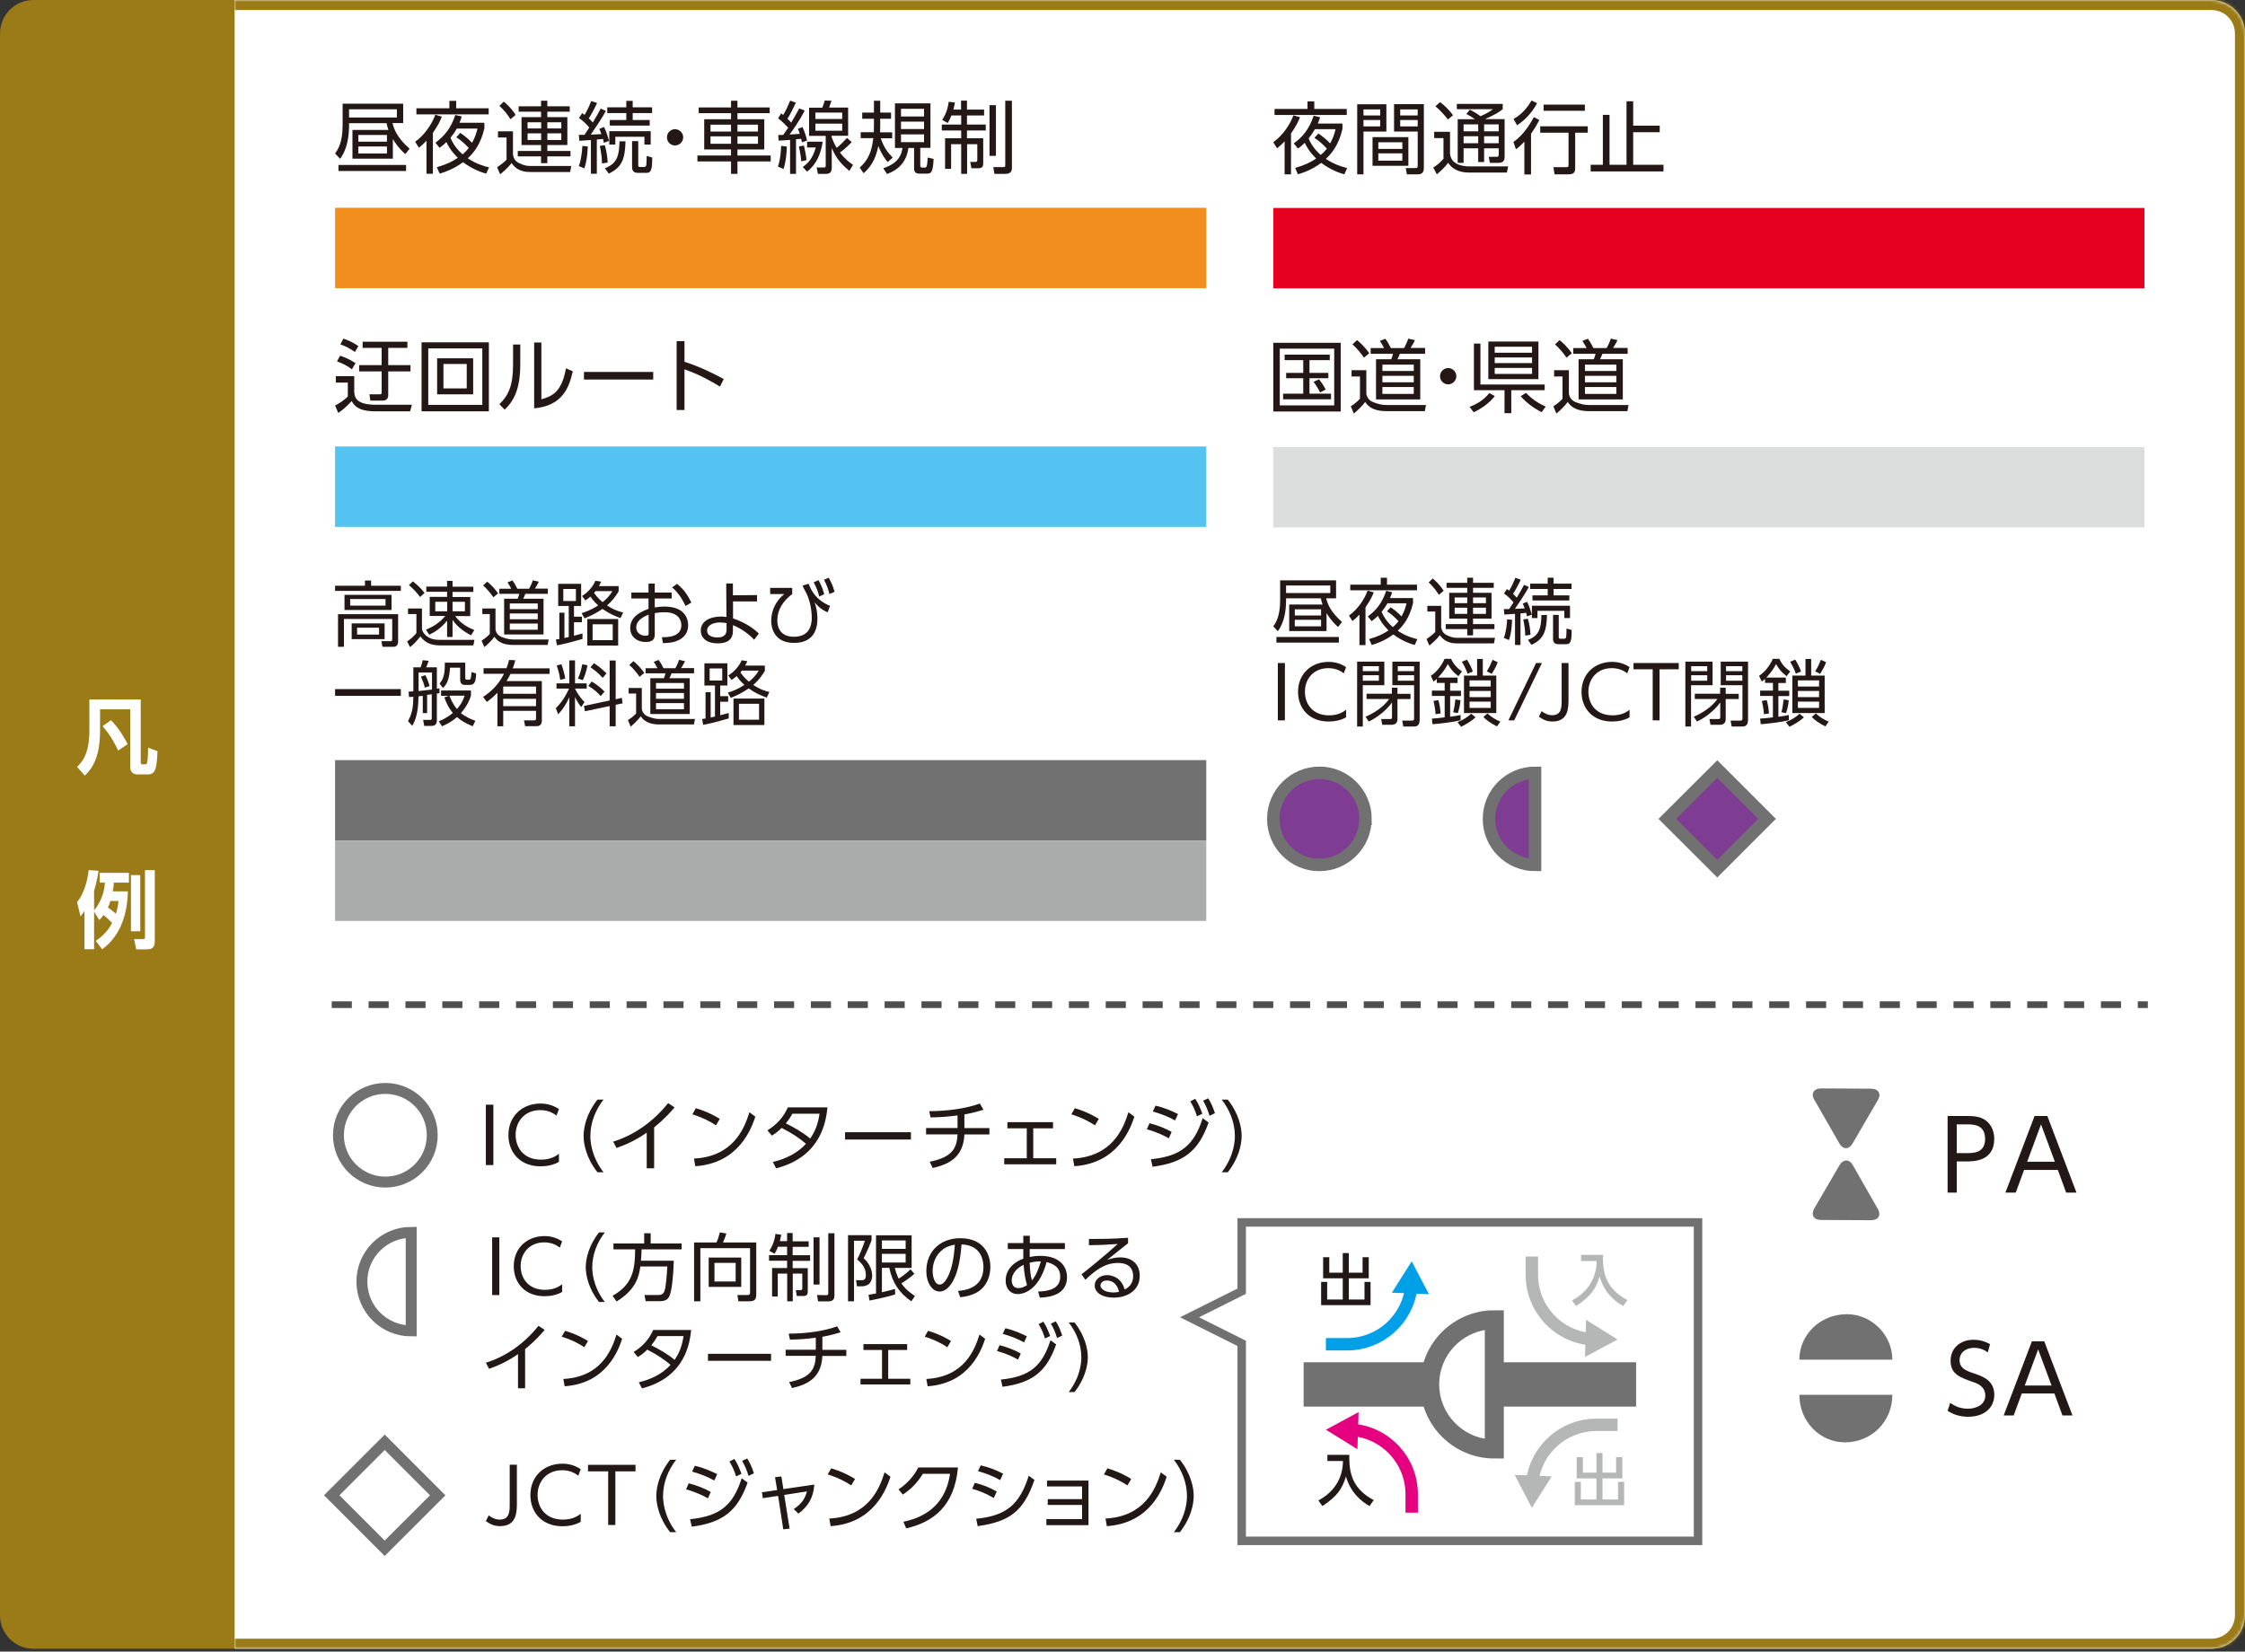 <svg width="670" height="493" viewBox="0 0 670 493" fill="none" xmlns="http://www.w3.org/2000/svg">
<rect x="0" y="0" width="670" height="493" fill="#333333" stroke="none"/>
<g clip-path="url(#clip0_11757_102380)">
<path d="M1 10C1 5.029 5.029 1 10 1H69V491.154H10C5.029 491.154 1 487.125 1 482.154V10Z" fill="#9A7B17"/>
<path d="M1 10C1 5.029 5.029 1 10 1H69V491.154H10C5.029 491.154 1 487.125 1 482.154V10Z" stroke="#9A7B17" stroke-width="2"/>
<path d="M42.005 208.773V227.52C42.005 227.807 42.005 228.151 42.435 228.151H43.182C43.498 228.151 43.842 228.151 43.928 227.577C44.158 226.285 44.187 224.534 44.215 223.185L47 224.218C46.77 229.759 46.34 231.166 43.986 231.166H40.914C39.766 231.166 38.876 230.362 38.876 229.07V211.73H29.861V217.96C29.861 222.209 29.316 227.922 25.297 231.51L23 228.898C24.148 227.836 26.675 225.453 26.675 218.132V208.802H42.005V208.773ZM33.163 215.003C35.919 217.845 37.699 221.348 38.1 222.123L35.258 224.046C34.656 222.697 33.22 219.711 30.608 216.754L33.134 214.974L33.163 215.003Z" fill="white"/>
<path d="M28.081 272.07V283.352H25.21V271.983C24.78 272.586 24.521 272.931 24.034 273.562L23 269.285C24.981 266.845 26.072 263.256 26.474 259.725L29.402 259.926C29.23 261.161 28.885 263.314 28.081 265.869V271.725C28.971 270.778 31.182 267.448 31.297 263.457H29.746V260.558H38.474V263.457H33.995C33.909 264.29 33.852 265.122 33.651 266.07H38.158C38.014 273.993 35.23 279.964 30.493 283.352L28.569 280.854C31.928 278.644 33.191 276.003 33.45 275.486C32.589 274.596 31.928 273.964 30.895 273.132C30.435 273.792 30.12 274.108 29.632 274.625L28.053 272.041L28.081 272.07ZM32.962 268.912C32.703 269.773 32.589 270.06 32.215 270.893C32.847 271.323 33.737 271.983 34.598 272.759C35.115 271.065 35.287 269.83 35.373 268.94H32.962V268.912ZM39.077 261.218H41.861V277.983H39.077V261.218ZM43.239 259.754H46.196V280.969C46.196 282.605 45.507 283.381 43.957 283.381H40.656L40.024 280.309H42.636C43.268 280.309 43.268 280.137 43.268 279.649V259.754H43.239Z" fill="white"/>
<mask id="path-4-inside-1_11757_102380" fill="white">
<path d="M70 0H660C665.523 0 670 4.477 670 10V482.154C670 487.677 665.523 492.154 660 492.154H70V0Z"/>
</mask>
<path d="M70 0H660C665.523 0 670 4.477 670 10V482.154C670 487.677 665.523 492.154 660 492.154H70V0Z" fill="white"/>
<path d="M70 -3H660C667.18 -3 673 2.82 673 10H667C667 6.134 663.866 3 660 3H70V-3ZM673 482.154C673 489.334 667.18 495.154 660 495.154H70V489.154H660C663.866 489.154 667 486.02 667 482.154H673ZM70 492.154V0V492.154ZM660 -3C667.18 -3 673 2.82 673 10V482.154C673 489.334 667.18 495.154 660 495.154V489.154C663.866 489.154 667 486.02 667 482.154V10C667 6.134 663.866 3 660 3V-3Z" fill="#9A7B17" mask="url(#path-4-inside-1_11757_102380)"/>
<path fill-rule="evenodd" clip-rule="evenodd" d="M233.126 43.527C233.051 45.481 232.826 47.998 232.149 49.727L233.84 50.441C234.667 47.885 234.817 44.767 234.817 43.752L233.126 43.527ZM240.158 32.994L240.19 32.931V33.006L240.158 32.994ZM238.537 32.367L240.158 32.994C238.509 36.239 236.316 39.249 235.644 40.145C236.095 40.145 238.236 39.995 238.687 39.957C238.462 39.243 238.274 38.792 238.124 38.454L239.514 37.928C240.002 39.018 240.566 40.596 240.867 41.949L239.326 42.475C239.268 42.197 239.232 42.016 239.206 41.883C239.164 41.674 239.147 41.583 239.101 41.423L237.56 41.573V51.906H235.794V41.761C234.939 41.832 234.235 41.873 233.557 41.913L233.557 41.913L233.556 41.913C233.161 41.936 232.776 41.959 232.375 41.986L232.262 40.295H233.728C234.214 39.632 234.531 39.151 234.779 38.776C234.952 38.513 235.091 38.302 235.23 38.116C234.817 37.665 233.502 36.312 232.225 35.298L233.126 33.833C233.345 34.008 233.449 34.094 233.535 34.164L233.537 34.166L233.537 34.166C233.598 34.216 233.65 34.259 233.728 34.321C234.329 33.419 235.23 31.503 235.832 30.038L237.523 30.639C236.846 32.142 235.681 34.434 235.005 35.448C235.681 36.087 235.982 36.425 236.132 36.613C237.236 34.726 237.868 33.581 238.442 32.539L238.537 32.367ZM238.424 43.715C238.988 46.382 239.101 47.51 239.101 48.148L240.679 47.81C240.566 46.345 240.378 45.481 239.927 43.452L238.424 43.715ZM243.459 44.015C242.557 47.397 241.017 48.825 239.589 49.839V49.877L240.867 51.23C243.685 49.088 245.037 45.744 245.526 42.287H240.867V44.015H243.459ZM250.674 45.518C250.974 45.33 252.59 44.128 254.206 42.4H254.168L252.778 41.16L252.574 41.379C251.325 42.728 251.054 43.021 249.697 44.128C248.952 42.944 248.604 42.004 248.295 41.17C248.261 41.078 248.227 40.986 248.194 40.897V40.521H253.116V32.104H247.442C247.491 31.969 247.546 31.816 247.607 31.651L247.607 31.649L247.608 31.648L247.608 31.648C247.781 31.174 247.989 30.604 248.156 30.075L246.127 30C246.052 30.338 245.789 31.24 245.413 32.142H241.468V40.558H246.428V49.388C246.428 49.727 246.428 50.065 245.714 49.99H243.722L244.098 51.906H246.54C247.968 51.906 248.231 51.004 248.231 50.027V44.166C249.246 46.495 250.335 48.449 253.492 51.004L254.581 49.2L254.507 49.149L254.419 49.088C253.631 48.542 252.25 47.585 250.674 45.518ZM243.347 33.607H251.35V35.523H243.347V33.607ZM243.347 36.914H251.35V39.018H243.347V36.914ZM153.091 46.118V39.242V39.205H148.62V41.046H151.175V47.659C150.386 48.523 148.958 49.538 148.357 49.951L149.259 52.017C149.71 51.679 151.363 50.364 152.678 48.673C154.444 51.341 157.224 51.341 158.389 51.341H170.15L170.488 49.538H158.314C157.525 49.538 156.623 49.538 154.895 48.673C153.805 48.147 153.279 47.321 153.091 46.118ZM149.033 31.614C150.423 32.779 151.701 34.508 152.34 35.597L153.88 34.32C152.686 32.318 151.099 30.973 150.467 30.438C150.422 30.4 150.383 30.366 150.348 30.337L149.033 31.614ZM163.349 33.343H170.037V31.727H163.349V30.074H161.47V31.727H154.782V33.343H161.47V34.959H155.646V43.3H161.47V45.066H154.519V46.682H161.47V48.711H163.349V46.682H170.263V45.066H163.349V43.3H169.323V34.959H163.349V33.343ZM157.45 36.499H161.508V38.34H157.45V36.499ZM157.45 39.806H161.508V41.797H157.45V39.806ZM163.349 36.499H167.52V38.34H163.349V36.499ZM163.349 39.806H167.52V41.797H163.349V39.806ZM129.195 51.869H127.279V41.987C126.368 43.003 125.719 43.529 125.148 43.991L125.024 44.091L123.897 42.325C126.753 40.258 128.894 37.065 129.909 34.246L131.863 34.81C131.525 35.712 130.886 37.252 129.195 39.657V51.869ZM136.146 32.33H145.841V34.134H124.273V32.33H134.117V30.113H136.146V32.33ZM144.563 36.764V38.305C143.398 43.302 141.219 45.744 139.603 47.247C142.271 49.051 144.788 49.69 145.953 49.953L145.089 51.831C143.624 51.418 141.069 50.554 138.175 48.412C135.583 50.366 132.99 51.305 131.224 51.831L130.36 49.915C133.253 49.088 135.057 48.187 136.635 47.097C134.432 44.969 133.565 43.138 133.222 42.414L133.216 42.4C132.502 43.147 131.912 43.588 131.361 43.998C131.302 44.042 131.244 44.085 131.187 44.129L129.947 42.588C132.539 40.709 134.531 38.38 135.883 34.322L137.8 34.773C137.649 35.336 137.461 35.862 137.123 36.651H144.488L144.563 36.764ZM137.349 39.657L137.372 39.673L136.184 40.972C137.349 41.686 138.664 42.851 139.904 44.166C139.227 45.03 138.626 45.632 138.063 46.083C135.635 43.945 134.815 41.982 134.49 41.204L134.456 41.123C135.245 40.146 135.733 39.432 136.334 38.38H142.496C142.233 39.544 141.858 40.86 140.881 42.626C139.835 41.505 138.641 40.533 137.372 39.673L137.386 39.657H137.349ZM117.247 47.36H105.185V38.793H115.932C115.687 38.182 115.567 37.646 115.45 37.124L115.45 37.124L115.45 37.124L115.45 37.124L115.45 37.124C115.423 37.003 115.396 36.884 115.368 36.764H104.171V37.365C104.171 40.334 103.757 44.392 101.503 47.398L100 45.819L100.009 45.806C100.837 44.639 102.254 42.643 102.254 37.328V30.94H120.328V36.726H117.134C117.585 38.53 118.449 41.047 122.244 44.392L120.967 46.007C118.853 44.112 117.905 42.57 117.302 41.588L117.247 41.498V47.285V47.36ZM121.192 51.042H101.015V49.239H121.192V51.042ZM118.449 32.631H104.171V35.073H118.449V32.631ZM115.481 40.296H106.951V42.287H115.481V40.296ZM115.481 43.715H106.951V45.819H115.481V43.715ZM180.823 33.119L180.822 33.121L179.282 32.405C178.681 33.533 178.005 34.773 176.915 36.576C176.464 36.05 176.239 35.825 175.713 35.336C176.239 34.547 177.291 32.743 178.193 30.752L176.464 30.151C175.976 31.353 175.45 32.631 174.473 34.284C174.156 34.094 174.026 33.984 173.858 33.841C173.827 33.815 173.794 33.787 173.759 33.758L172.782 35.224C173.947 36.013 174.811 36.839 175.863 38.079L174.435 40.258H172.744L172.895 42.024C173.306 41.996 173.702 41.973 174.11 41.949C174.781 41.91 175.487 41.869 176.352 41.799V51.869H178.118V41.649C178.756 41.611 179.395 41.536 179.959 41.461C180.015 41.705 180.053 41.874 180.09 42.043C180.128 42.212 180.165 42.381 180.222 42.626L181.762 42.062C181.739 41.985 181.708 41.874 181.669 41.735L181.669 41.735L181.669 41.734C181.459 40.985 181.019 39.411 180.259 37.891L178.832 38.492C179.057 38.906 179.207 39.206 179.47 40.033C179.272 40.033 178.652 40.068 178.005 40.103C177.302 40.142 176.568 40.183 176.314 40.183C177.892 37.892 179.469 35.563 180.822 33.121L180.898 33.157L180.823 33.119ZM172.744 49.577C173.496 47.585 173.721 45.181 173.797 43.565L175.412 43.715C175.3 46.608 174.999 48.525 174.398 50.253L172.744 49.577ZM179.658 48.788C179.621 46.796 179.395 45.481 179.019 43.565L180.485 43.34C181.011 45.03 181.274 46.721 181.349 48.525L179.658 48.788ZM181.687 51.831L180.522 50.216C184.13 48.863 184.806 46.533 184.881 42.175H186.685C186.534 47.773 185.445 49.99 181.687 51.831ZM188.826 30.113V32.03H194.613V33.758H188.826V35.825H193.899V37.478H181.988V35.825H186.91V33.758H181.236V32.03H186.91V30.113H188.826ZM194.162 43.152H192.321V40.822H183.641V43.152H181.838V39.169H194.199V43.152H194.162ZM190.48 42.175V49.239C190.48 49.69 190.48 49.84 191.043 49.84H192.208C192.714 49.84 192.803 49.527 192.876 49.269L192.884 49.239C192.96 48.75 192.997 47.21 192.997 46.533L194.65 47.022C194.688 50.854 194.199 51.606 192.922 51.606H190.329C188.638 51.606 188.638 50.291 188.638 49.765V42.137H190.48V42.175ZM201.452 43.413C202.842 43.413 203.894 42.249 203.894 40.971C203.894 39.656 202.767 38.566 201.452 38.566C200.137 38.566 199.047 39.618 199.047 40.971C199.047 42.324 200.061 43.413 201.452 43.413ZM229.706 33.794H220.087V35.597H228.091V44.615H220.087V46.419H230.007V48.185H220.087V51.905H218.171V48.185H208.139V46.419H218.171V44.615H210.168V35.597H218.171V33.794H208.514V32.065H218.171V30.074H220.087V32.065H229.706V33.794ZM218.171 37.213H212.046V39.28H218.171V37.213ZM218.171 40.708H212.046V42.924H218.171V40.708ZM226.212 37.213H220.087V39.28H226.212V37.213ZM226.212 40.708H220.087V42.924H226.212V40.708ZM264.913 48.373C264.387 47.734 263.147 46.193 262.133 43.601C261.457 46.682 260.517 49.275 257.737 51.717L256.572 50.026C258.902 47.922 260.104 45.705 260.63 41.234H256.872V39.468H260.78C260.78 39.258 260.786 39.043 260.793 38.785L260.793 38.783V38.783C260.804 38.391 260.818 37.899 260.818 37.175V35.447H257.323V33.606H260.818V30.074H262.697V33.606H265.928V35.447H262.697V37.175C262.697 37.852 262.697 38.716 262.659 39.505H266.266V41.271H262.847C263.786 43.977 264.726 45.254 266.416 47.058L264.913 48.373ZM277.651 44.127H274.645V49.425C274.645 49.65 274.645 50.026 275.284 50.026H275.885C276.148 50.026 276.486 50.026 276.599 49.5C276.746 48.94 276.801 48.009 276.836 47.417C276.846 47.254 276.854 47.117 276.862 47.02L278.628 47.433C278.44 51.454 277.877 51.83 276.712 51.83H274.42C273.33 51.83 272.804 51.379 272.804 50.251V44.164H271.113C270.474 48.523 268.07 50.702 264.726 51.942L263.598 50.214C268.408 48.673 269.084 45.855 269.347 44.164H267.093V30.863H277.689V44.164L277.651 44.127ZM275.772 32.479H268.896V34.771H275.772V32.479ZM275.772 36.311H268.896V38.528H275.772V36.311ZM275.772 40.106H268.896V42.436H275.772V40.106ZM286.82 30.037V32.705H284.528C284.716 32.077 284.8 31.607 284.909 30.988C284.931 30.865 284.954 30.737 284.979 30.601L283.138 30.375C282.762 33.231 281.86 34.771 281.184 35.786L282.837 36.725L282.864 36.681C283.191 36.135 283.488 35.641 283.927 34.471H286.857V37.176H281.071V38.942H286.857V41.272H282.048V50.402H283.852V43.038H286.857V51.905H288.623V43.038H291.667V47.697C291.667 48.035 291.592 48.336 291.103 48.336H289.563L289.901 50.215H292.005C293.132 50.215 293.433 49.726 293.433 48.712V41.272H288.586V38.942H294.184V37.176H288.586V34.471H293.696V32.705H288.586V30.037H286.82ZM295.312 46.532H297.228V31.39H295.312V46.532ZM302 50.177V30.075H300.008V49.313C300.008 49.651 299.971 49.914 299.407 49.876H296.439L296.777 51.905H300.008C300.647 51.905 302 51.83 302 50.177Z" fill="#231815"/>
<path d="M360 62.018H100V86.018H360V62.018Z" fill="#F18E1D"/>
<path fill-rule="evenodd" clip-rule="evenodd" d="M451.668 42.389C454.522 40.361 456.399 37.508 457.75 34.956L459.402 35.819C458.276 37.996 457.487 39.123 456.924 39.911V52.075H454.934V42.276C453.883 43.402 453.095 44.078 452.419 44.566L451.668 42.389ZM451.743 35.481C454.672 33.904 456.324 31.276 457.074 30L458.726 30.788C457.6 33.003 455.423 35.706 452.757 37.396L451.706 35.519L451.743 35.481ZM473.855 39.611H470.101V50.122C470.101 51.474 469.688 52.037 467.999 52.037H463.944L463.607 49.897H467.398C467.886 49.935 468.112 49.859 468.112 49.296V39.611H459.665V37.696H473.855V39.611ZM472.992 33.078H460.678V31.239H472.992V33.078ZM385.293 52.037H383.379V42.164C382.469 43.179 381.82 43.704 381.25 44.166L381.126 44.266L380 42.464C382.853 40.399 384.993 37.208 386.007 34.43L387.959 34.993C387.621 35.894 386.983 37.434 385.293 39.836V52.037ZM392.239 32.516H401.924V34.318H380.375V32.516H390.211V30.263H392.239V32.516ZM400.648 36.945V38.485C399.484 43.478 397.307 45.918 395.692 47.42C398.333 49.205 400.825 49.847 402.003 50.151L402.037 50.16L401.211 52.037C399.747 51.624 397.194 50.761 394.303 48.621C391.713 50.573 389.123 51.512 387.358 52.037L386.532 50.123C389.423 49.297 391.225 48.396 392.802 47.307C390.601 45.181 389.734 43.351 389.392 42.628L389.385 42.614C388.597 43.44 387.959 43.928 387.358 44.341L386.119 42.802C388.71 40.925 390.699 38.597 392.051 34.543L393.965 34.993C393.815 35.556 393.628 36.082 393.29 36.87H400.648V36.945ZM393.44 39.836L393.463 39.852L392.276 41.15C393.44 41.863 394.754 43.027 395.993 44.341C395.317 45.205 394.716 45.805 394.153 46.256C391.728 44.12 390.908 42.159 390.583 41.382L390.549 41.3C391.338 40.324 391.826 39.611 392.426 38.56H398.583C398.32 39.724 397.945 41.038 396.969 42.802C395.924 41.682 394.731 40.711 393.463 39.852L393.477 39.836H393.44ZM413.751 31.127V39.274H406.918V52.038H405.041V31.127H413.751ZM411.911 32.666H406.918V34.468H411.911V32.666ZM411.911 35.82H406.918V37.735H411.911V35.82ZM420.32 49.485H409.621V40.926H420.32V49.485ZM418.518 42.465H411.348V44.455H418.518V42.465ZM418.518 45.769H411.348V47.946H418.518V45.769ZM424.938 50.086C424.938 50.574 424.938 52.038 423.286 52.038H419.87L419.532 50.161H422.423C422.836 50.161 423.098 50.123 423.098 49.523V39.274H416.041V31.09H424.938V50.048V50.086ZM423.098 32.666H417.88V34.468H423.098V32.666ZM423.098 35.82H417.88V37.735H423.098V35.82ZM432.746 45.955V39.385L432.671 39.348H428.016V41.225H430.794V47.419C429.48 48.846 428.691 49.409 427.753 50.01L428.804 52.037C429.893 51.173 431.282 49.822 432.183 48.583C433.797 51.098 436.575 51.511 438.49 51.511H449.715L450.09 49.672H438.152C437.814 49.672 435.824 49.559 434.51 48.733C433.138 47.917 432.902 46.734 432.751 45.982L432.746 45.955ZM428.391 31.727C429.818 32.928 431.169 34.392 432.108 35.669H432.145L433.647 34.392C432.258 32.515 431.019 31.427 429.78 30.488L428.391 31.727ZM449.039 46.819V35.594V35.556H443.182C446.148 34.242 447.237 33.566 448.476 32.59V31.014H434.773V32.59H445.548C444.872 33.116 444.046 33.717 441.831 34.693C440.592 33.754 439.578 33.191 438.677 32.74L437.626 34.017C438.565 34.505 439.353 34.993 440.179 35.594H435.036V48.621H436.8V44.266H441.155V48.358H442.92V44.266H447.274V46.143C447.274 46.781 447.012 46.819 446.599 46.819H444.309L444.647 48.621H447.199C448.889 48.621 449.039 47.569 449.039 46.819ZM436.8 37.133H441.155V39.198H436.8V37.133ZM436.8 40.662H441.155V42.764H436.8V40.662ZM442.92 37.133H447.274V39.198H442.92V37.133ZM442.92 40.662H447.274V42.764H442.92V40.662ZM495.329 37.508H487.408V30.225H485.419V49.184H480.35V34.279H478.361V49.184H474.719V51.173H496.456V49.184H487.408V39.46H495.329V37.508Z" fill="#231815"/>
<path d="M640 62.074H380V86.074H640V62.074Z" fill="#E60020"/>
<path fill-rule="evenodd" clip-rule="evenodd" d="M105.723 112.328V117.129C105.877 118.512 106.184 120.816 112.176 120.816H122.93L122.392 122.775H112.137C108.45 122.775 106.145 122.045 104.955 119.702C104.11 120.701 102.343 122.353 100.96 123.274L100 121.047C101.383 120.355 102.689 119.433 103.802 118.358V114.21H100.23V112.29H105.723V112.328ZM104.993 110.215C103.726 109.217 102.112 108.41 100.576 107.873L101.498 106.183C102.842 106.605 104.532 107.335 106.107 108.41L105.032 110.215H104.993ZM105.915 105.069C104.609 104.108 103.149 103.34 101.575 102.803L102.497 101.074C103.764 101.535 105.185 102.073 106.952 103.302L105.915 105.069ZM121.586 101.996V103.84H115.863V108.986H122.507V110.868H115.863V117.897C115.863 119.011 115.325 119.587 114.134 119.587H110.524L110.255 117.705H113.289C113.865 117.705 113.904 117.551 113.904 117.091V110.868H107.182V108.986H113.904V103.84H108.219V101.996H121.586ZM145.899 122.775H125.811V102.188H145.899V122.775ZM127.808 120.855H143.94V103.993H127.808V120.855ZM141.213 117.705H130.458V106.951H141.213V117.705ZM132.34 115.938H139.292V108.641H132.34V115.938ZM150.623 122.275C153.119 119.894 155.27 116.475 155.27 108.717V102.84H153.119V108.87C153.119 115.246 151.698 118.012 149.048 120.662L150.623 122.275ZM161.614 119.188L161.569 119.202V102.226H159.418V121.891C167.907 121.123 169.866 115.63 170.941 110.829L168.905 109.946C167.606 117.321 164.558 118.271 161.614 119.188ZM194.945 111.021H174.281V113.287H194.945V111.021ZM214.702 115.292C214.764 115.33 214.823 115.366 214.88 115.4V115.362L215.994 113.134C212.537 111.29 208.811 109.447 204.279 107.987V101.842H201.936V122.39H204.279V110.253C209.138 111.922 212.958 114.236 214.702 115.292Z" fill="#231815"/>
<path d="M360 133.274H100V157.274H360V133.274Z" fill="#54C3F1"/>
<path fill-rule="evenodd" clip-rule="evenodd" d="M407.771 110.471V110.509H403.358V112.373H405.869V119.031C404.826 120.186 403.71 120.903 403.164 121.254L403.13 121.275L404.043 123.444C405.146 122.569 406.63 121.085 407.429 119.982C408.951 122.416 411.842 122.721 413.744 122.721H425.233L425.575 120.895H413.744C412.527 120.895 411.499 120.666 409.94 120.096C408.38 119.525 407.923 118.346 407.771 117.585V110.509H407.809L407.771 110.471ZM407.048 106.743C406.173 105.449 404.842 103.851 403.625 102.786L404.994 101.531C405.679 102.063 407.048 103.205 408.646 105.449L407.086 106.743H407.048ZM425.309 105.601H417.777C417.732 105.701 417.675 105.843 417.609 106.005C417.45 106.399 417.242 106.914 417.054 107.237H423.864V119.221H410.663V107.237H415.19L415.226 107.147C415.438 106.618 415.614 106.178 415.722 105.601H409.065V103.889H413.059C412.717 103.243 412.222 102.368 411.804 101.759L413.44 101.112C414.199 102.113 414.739 103.208 415.003 103.744L415.003 103.744C415.03 103.798 415.054 103.847 415.076 103.889H419.032C419.679 102.786 420.211 101.379 420.287 101.074L422.266 101.531C421.993 102.213 421.465 103.052 421.175 103.514C421.061 103.696 420.983 103.819 420.972 103.851H425.309V105.563V105.601ZM421.923 108.835H412.565V110.737H421.923V108.835ZM421.923 112.183H412.565V114.123H421.923V112.183ZM421.923 115.531H412.565V117.585H421.923V115.531ZM400.125 102.329V122.834H380V102.329H400.125ZM398.185 104.079H381.94V121.008H398.185V104.079ZM396.853 107.502H390.804V111.307H396.435V112.905H390.804V117.508H397.234V119.182H382.929V117.508H388.94V112.905H383.842V111.307H388.94V107.502H383.386V105.867H396.853V107.502ZM393.962 117.127C393.848 116.899 392.973 115.187 392.022 113.97L393.657 113.209C393.677 113.236 393.705 113.271 393.738 113.314L393.738 113.315L393.738 113.315C394.082 113.766 395.081 115.076 395.636 116.29L393.962 117.127ZM432.195 114.73C433.565 114.73 434.63 113.589 434.63 112.296C434.63 110.964 433.527 109.861 432.195 109.861C430.864 109.861 429.76 110.964 429.76 112.296C429.76 113.627 430.825 114.73 432.195 114.73ZM438.624 121.426C440.717 120.627 442.695 119.524 444.483 117.318L446.119 118.231C444.369 120.475 441.858 122.111 439.804 123.062L438.586 121.426H438.624ZM451.027 123.328H449.01V116.481H439.88V102.557H441.82V114.769H460.994V116.481H451.027V123.328ZM459.13 101.948V113.171H444.179V101.948H459.13ZM457.228 103.508H446.081V105.296H457.228V103.508ZM457.228 106.704H446.081V108.378H457.228V106.704ZM457.228 109.823H446.081V111.611H457.228V109.823ZM455.401 117.242C456.771 118.725 458.863 120.323 461.298 121.35L460.119 123.024C457.95 121.997 455.516 120.247 453.842 118.269L455.401 117.28V117.242ZM468.223 110.509V110.471L468.261 110.509H468.223ZM468.223 110.509H463.81V112.373H466.32V119.031C465.277 120.186 464.161 120.903 463.615 121.253L463.581 121.275L464.494 123.444C465.598 122.569 467.081 121.085 467.88 119.982C469.402 122.416 472.293 122.721 474.195 122.721H485.684L486.027 120.895H474.195C472.978 120.895 471.951 120.666 470.391 120.096C468.831 119.525 468.375 118.346 468.223 117.585V110.509ZM464.076 102.786C465.293 103.851 466.625 105.449 467.5 106.743H467.538L469.098 105.449C467.5 103.205 466.13 102.063 465.445 101.531L464.076 102.786ZM478.228 105.601H485.76V105.563V103.851H481.424C481.434 103.819 481.512 103.696 481.626 103.514C481.916 103.052 482.444 102.213 482.717 101.531L480.739 101.074C480.663 101.379 480.13 102.786 479.483 103.889H475.527C475.506 103.847 475.482 103.798 475.455 103.744C475.191 103.208 474.65 102.113 473.891 101.112L472.255 101.759C472.674 102.368 473.168 103.243 473.511 103.889H469.516V105.601H476.174C476.066 106.178 475.889 106.618 475.677 107.147C475.665 107.177 475.653 107.207 475.641 107.237H471.114V119.221H484.315V107.237H477.505C477.694 106.914 477.901 106.4 478.061 106.005C478.126 105.843 478.184 105.701 478.228 105.601ZM473.016 108.835H482.375V110.737H473.016V108.835ZM473.016 112.183H482.375V114.123H473.016V112.183ZM473.016 115.531H482.375V117.585H473.016V115.531Z" fill="#231815"/>
<path d="M640 133.443H380V157.443H640V133.443Z" fill="#DCDDDD"/>
<path fill-rule="evenodd" clip-rule="evenodd" d="M236.431 177.326V175.529L236.397 175.495H229.854V177.326H234.058C231.549 179.36 230.159 182.242 230.159 185.395C230.159 186.989 230.803 191.905 236.94 191.905C242.636 191.905 243.958 188.108 243.958 184.615C243.958 183.022 243.653 181.259 243.11 179.767C243.958 180.818 244.873 181.835 247.009 182.785L247.721 180.852C243.483 179.123 242.093 176.241 241.314 174.241L239.517 174.817C239.55 174.885 239.587 174.965 239.632 175.066L239.632 175.066C239.767 175.368 239.983 175.851 240.466 176.716C241.381 178.343 242.263 181.395 242.263 184.378C242.263 188.311 240.262 190.074 236.906 190.074C234.702 190.074 231.99 189.125 231.99 185.124C231.99 182.005 233.719 179.36 236.431 177.326ZM245.992 177.36C245.552 175.834 245.077 174.546 244.263 173.19L242.839 173.8C243.687 175.427 244.026 176.275 244.501 178.072L245.992 177.36ZM249.078 176.648C248.603 175.021 248.128 173.868 247.315 172.444L245.924 173.054C246.738 174.682 247.077 175.495 247.552 177.326L249.078 176.648ZM147.873 181.631V181.597L147.907 181.631H147.873ZM147.873 181.631V187.938C148.008 188.616 148.415 189.667 149.805 190.175C151.195 190.684 152.111 190.887 153.196 190.887H163.74L163.435 192.515H153.196C151.501 192.515 148.924 192.243 147.568 190.073C146.856 191.057 145.533 192.379 144.55 193.159L143.736 191.226L143.766 191.207C144.253 190.894 145.248 190.255 146.178 189.226V183.293H143.94V181.631H147.873ZM144.177 174.749C145.262 175.698 146.449 177.122 147.229 178.275H147.263L148.653 177.122C147.229 175.122 146.008 174.105 145.398 173.63L144.177 174.749ZM156.79 177.258H163.503V177.224V175.698H159.638C159.647 175.669 159.716 175.559 159.818 175.397C160.077 174.986 160.547 174.238 160.79 173.63L159.027 173.223C158.96 173.494 158.485 174.749 157.908 175.732H154.382C154.365 175.696 154.344 175.655 154.322 175.61L154.321 175.607L154.32 175.607L154.318 175.602L154.318 175.602L154.318 175.602L154.318 175.602L154.318 175.602C154.083 175.125 153.601 174.149 152.925 173.257L151.467 173.833C151.84 174.376 152.28 175.156 152.585 175.732H149.026V177.258H154.959C154.862 177.771 154.705 178.163 154.516 178.635L154.484 178.716H150.45V189.395H162.214V178.716H156.145C156.314 178.427 156.499 177.969 156.641 177.618L156.641 177.618L156.641 177.618L156.641 177.617L156.641 177.616C156.699 177.472 156.75 177.346 156.79 177.258ZM152.145 180.14H160.485V181.835H152.145V180.14ZM152.145 183.123H160.485V184.852H152.145V183.123ZM152.145 186.141H160.485V187.971H152.145V186.141ZM119.631 176.377H100V174.851H108.917V173.291H110.748V174.851H119.631V176.377ZM118.817 191.464C118.817 192.888 117.901 193.058 117.495 193.058H114.138L113.833 191.396H116.478C116.783 191.43 117.054 191.362 117.054 190.786V184.751H102.645V193.058H100.882V183.327H118.817V191.464ZM116.817 182.073H102.814V177.563H116.85V182.073H116.817ZM115.054 178.818H104.509V180.784H115.054V178.818ZM114.748 190.786H104.95V186.073H114.782V190.786H114.748ZM113.121 187.362H106.577V189.43H113.121V187.362ZM125.937 181.632V187.769C126.208 189.159 127.768 190.99 130.989 190.99H141.601L141.262 192.651H131.26C128.073 192.651 126.615 191.43 125.462 189.972C124.174 191.634 123.292 192.448 122.377 193.159L121.495 191.464C122.75 190.617 123.496 189.939 124.276 188.955V183.293H121.767V181.632H125.937ZM125.36 178.208C124.377 176.852 123.564 175.97 122.038 174.648L123.225 173.529C124.784 174.817 125.462 175.428 126.717 176.987L125.36 178.208ZM140.55 189.633C138.922 188.752 136.718 187.464 135.057 185.022V190.142H133.43V185.26C131.701 187.43 129.938 188.582 128.107 189.464L127.124 187.972C129.531 186.921 131.226 185.836 132.887 183.87H128.242V178.174H133.43V176.648H127.225V175.088H133.43V173.393H135.057V175.122H141.262V176.682H135.057V178.208H140.346V183.904H135.837C137.668 186.243 139.532 187.226 141.567 188.074L140.584 189.633H140.55ZM133.464 179.632H129.904V182.48H133.464V179.632ZM138.753 179.632H135.057V182.48H138.753V179.632ZM173.844 190.717C169.165 192.074 167.3 192.447 166.215 192.616L165.91 190.887C166.283 190.836 166.486 190.811 166.622 190.794C166.758 190.777 166.825 190.768 166.927 190.751V182.886H168.453V190.446C168.576 190.419 168.777 190.369 168.985 190.318L168.986 190.318C169.294 190.242 169.62 190.161 169.741 190.141V180.885H166.588V174.274H173.437V180.885H171.301V184.072H173.674V185.733H171.301V189.768C172.23 189.523 172.733 189.386 173.077 189.293L173.077 189.293L173.078 189.292L173.078 189.292L173.079 189.292L173.079 189.292C173.399 189.205 173.582 189.155 173.844 189.09V190.717ZM171.877 175.8H168.114V179.393H171.877V175.8ZM185.236 184.513C183.405 183.869 181.743 183.123 179.811 181.767C177.844 183.089 176.319 183.835 174.454 184.581L173.572 183.021C174.691 182.682 176.319 182.14 178.522 180.716C177.166 179.461 176.624 178.681 176.217 178.071C175.573 178.647 175.234 178.885 174.691 179.224L173.708 177.902C175.437 176.851 176.929 175.155 177.709 173.358L179.404 173.63C179.349 173.746 179.301 173.849 179.257 173.943L179.253 173.951L179.253 173.952L179.253 173.953L179.253 173.953C179.083 174.318 178.974 174.55 178.76 174.952H184.625V176.512C184.218 177.224 183.167 178.987 181.167 180.716C183.405 182.207 185.168 182.648 185.981 182.818L185.202 184.479L185.236 184.513ZM184.49 192.684H175.268V184.784H184.49V192.684ZM182.862 186.344H176.861V191.09H182.862V186.344ZM177.743 176.444C177.743 176.444 177.607 176.647 177.302 176.986C178.353 178.512 179.472 179.427 179.845 179.732C180.591 179.156 181.845 178.071 182.761 176.444H177.743ZM195.633 181.292L195.407 181.327V178.649H200.458V176.886H195.407V174.207H193.542V176.886H188.422V178.649H193.542V181.734C191.609 182.48 188.083 183.87 188.083 187.464C188.083 189.939 189.948 191.634 192.762 191.634C195.034 191.634 195.407 190.481 195.407 189.498V183.022C196.119 182.887 197.034 182.751 198.288 182.751C202.628 182.751 203.34 185.26 203.34 186.582C203.34 190.108 199.441 190.21 197.543 190.21L197.848 191.973C199.441 191.939 200.73 191.77 201.611 191.465C204.527 190.481 205.374 188.481 205.374 186.65C205.374 184.989 204.696 183.395 203.306 182.378C202.086 181.463 200.289 181.056 198.051 181.056C197.153 181.056 196.424 181.169 195.633 181.292ZM193.515 183.489L193.576 183.463V189.159C193.576 189.566 193.406 189.769 192.694 189.769C190.762 189.769 189.88 188.481 189.88 187.328C189.88 185.06 192.244 184.038 193.515 183.489ZM206.324 179.869C205.68 178.547 204.493 176.174 202.052 174.275L200.594 175.326C202.628 177.089 203.713 179.056 204.595 180.886L206.324 179.869ZM218.767 184.58C222.937 186.004 225.412 188.038 226.463 189.123L225.073 190.954C223.785 189.53 221.31 187.597 218.733 186.614V188.072C218.767 189.326 218.631 192.039 214.224 192.039C210.732 192.039 209.138 190.31 209.138 188.208C209.138 185.292 212.122 184.037 215.173 184.037C215.805 184.037 216.196 184.091 216.632 184.15C216.687 184.158 216.743 184.165 216.8 184.173L216.733 174.171H218.733V177.697L225.921 177.629V179.528H218.767V184.546V184.58ZM216.834 186.004C216.394 185.902 215.749 185.8 214.868 185.8C213.037 185.8 211.037 186.512 211.037 188.241C211.037 190.276 213.715 190.276 214.19 190.276C216.597 190.276 216.834 188.818 216.834 187.936V186.004ZM119.631 205.705V207.705H100V205.705H119.631ZM126.174 212.857H127.497L127.463 212.756V207.433L127.543 207.419C127.851 207.367 128.669 207.229 128.853 207.229V214.383C128.853 214.824 128.717 214.891 128.243 214.891H126.276L126.615 216.688H128.582C129.734 216.688 130.379 216.315 130.379 214.925V207.026C130.499 207.026 130.607 207.002 130.76 206.969L130.76 206.969L130.76 206.969L130.76 206.969C130.866 206.945 130.992 206.918 131.158 206.89V205.432C130.616 205.568 130.548 205.568 130.379 205.568V199.194H127.192C127.445 198.662 127.585 198.262 127.752 197.783L127.752 197.783C127.809 197.621 127.869 197.45 127.937 197.261L126.174 197.058L126.148 197.159C125.929 198.005 125.824 198.411 125.53 199.194H123.36V206.348C123.041 206.411 122.932 206.415 122.1 206.444H122.1L121.936 206.449L122.072 208.077C122.241 208.043 123.089 207.975 123.36 207.975C123.326 210.518 123.157 212.756 121.767 215.264L123.055 216.655L123.064 216.639C123.611 215.647 124.886 213.337 124.886 207.839C125.109 207.839 125.531 207.785 125.861 207.743L125.861 207.743C125.983 207.727 126.092 207.713 126.174 207.704V212.857ZM125.122 206.259L124.92 206.28V200.753H128.921V205.839C126.745 206.091 126.006 206.168 125.123 206.259L125.122 206.259ZM125.632 201.974C126.242 203.364 126.513 204.11 126.785 205.263L128.209 204.788C127.836 203.432 127.531 202.686 126.954 201.533L125.632 201.974ZM141.078 216.784L141.092 216.79L141.058 216.824L141.078 216.784ZM141.872 215.163L141.078 216.784C139.018 215.939 137.665 215.16 136.38 214.044C134.583 215.637 132.786 216.417 131.904 216.79L130.955 215.298C132.006 214.891 133.498 214.179 135.159 212.823C133.667 211.06 132.989 209.229 132.616 208.178L133.871 207.704H131.633V206.11H140.55V207.67C140.245 208.619 139.567 210.586 137.566 212.857C139.037 214.083 140.729 214.727 141.617 215.065L141.618 215.065L141.62 215.066C141.714 215.102 141.798 215.134 141.872 215.163ZM138.855 197.804V197.77L138.888 197.804H138.855ZM132.752 197.804H138.855V202.381C138.855 202.618 138.888 202.889 139.363 202.889H139.906C140.109 202.889 140.312 202.855 140.414 202.686C140.55 202.415 140.685 201.126 140.719 200.618L142.109 201.025C142.008 203.635 141.567 204.449 140.143 204.449H138.821C138.21 204.449 137.329 204.347 137.329 202.822V199.295H134.311C134.074 203.093 133.26 204.313 132.209 205.364L131.192 204.042C131.836 203.262 132.752 202.143 132.752 198.584V197.804ZM136.38 211.637C135.091 210.145 134.413 208.416 134.142 207.67H138.651L138.625 207.747C138.349 208.543 137.857 209.963 136.38 211.637ZM153.773 197.127C153.47 198.336 153.301 198.78 153.035 199.479L153.027 199.501H164.012V201.162H152.349C151.927 202.095 151.64 202.547 151.296 203.087C151.252 203.156 151.208 203.225 151.162 203.298H161.706V215.097C161.706 216.114 161.232 216.758 160.147 216.758H156.722L156.383 215.029H159.502C159.943 215.029 159.977 214.724 159.977 214.452V212.181H150.179V216.792H148.45V206.79C147.466 207.773 146.72 208.485 145.297 209.536L144.178 208.011C146.856 206.315 149.026 203.942 150.416 201.128H144.313V199.467H151.162C151.467 198.653 151.637 198.111 151.942 196.992L153.84 197.093L153.773 197.127ZM159.977 204.925H150.179V207.095H159.977V204.925ZM159.977 208.587H150.179V210.791H159.977V208.587ZM166.08 203.975V205.534H169.809C169.572 206.145 168.352 208.959 165.877 211.4L166.589 213.231C167.911 211.773 168.86 210.417 169.911 208.145V216.791H171.606V208.043C171.979 208.891 172.454 209.739 173.437 211.061L174.454 209.569C173.776 208.925 172.386 207.264 171.606 205.534H175.099V203.975H171.606V197.126H169.911V203.975H166.08ZM167.193 202.95L167.199 202.992L167.165 202.958L167.193 202.95ZM167.193 202.95C166.991 201.413 166.719 200.332 166.148 198.652L167.538 198.279C168.08 199.737 168.453 201.059 168.691 202.551L167.193 202.95ZM173.699 198.64C173.532 199.446 173.203 201.034 172.488 202.551H172.522L173.912 203.026C174.353 202.178 174.895 200.856 175.336 198.584L173.776 198.279C173.755 198.369 173.73 198.49 173.699 198.639L173.699 198.639L173.699 198.64ZM185.812 209.942L185.575 208.281V208.315L183.744 208.721V197.16H181.947V209.094L174.285 210.722L174.556 212.315L181.947 210.756V216.791H183.744V210.383L185.812 209.942ZM175.573 204.721C177.438 205.873 178.387 206.755 179.269 207.806V207.772L180.422 206.45C179.167 205.161 178.15 204.382 176.59 203.432L175.573 204.721ZM176.217 199.194C177.065 199.771 178.387 200.686 179.879 202.347V202.314L180.998 200.991C179.133 199.127 177.879 198.347 177.235 197.974L176.217 199.194ZM191.542 205.33V205.364H187.609V207.026H189.847V212.959C188.917 213.988 187.922 214.627 187.435 214.94L187.405 214.959L188.219 216.892C189.202 216.112 190.525 214.79 191.237 213.806C192.593 215.976 195.17 216.248 196.865 216.248H207.104L207.409 214.62H196.865C195.78 214.62 194.864 214.417 193.474 213.908C192.084 213.4 191.677 212.349 191.542 211.67V205.364H191.576L191.542 205.33ZM190.864 202.008C190.084 200.855 188.897 199.431 187.812 198.482L189.033 197.363C189.643 197.837 190.864 198.855 192.288 200.855L190.898 202.008H190.864ZM207.138 200.991H200.425C200.385 201.079 200.334 201.206 200.276 201.35L200.276 201.351C200.134 201.702 199.949 202.16 199.781 202.448H205.849V213.128H194.085V202.448H198.119L198.151 202.368L198.151 202.368C198.34 201.896 198.498 201.504 198.594 200.991H192.661V199.465H196.221C195.915 198.888 195.475 198.109 195.102 197.566L196.56 196.99C197.236 197.882 197.718 198.858 197.953 199.335L197.953 199.335C197.977 199.384 197.999 199.427 198.018 199.465H201.544C202.12 198.482 202.595 197.227 202.662 196.956L204.425 197.363C204.182 197.971 203.712 198.719 203.453 199.13C203.351 199.292 203.282 199.402 203.273 199.431H207.138V200.957V200.991ZM204.12 203.872H195.78V205.568H204.12V203.872ZM204.12 206.856H195.78V208.585H204.12V206.856ZM204.12 209.873H195.78V211.704H204.12V209.873ZM209.851 216.349C210.936 216.18 212.8 215.807 217.479 214.451V212.823C217.217 212.889 217.034 212.939 216.712 213.026C216.368 213.119 215.865 213.256 214.936 213.501V209.467H217.31V207.806H214.936V204.619H217.072V198.007H210.224V204.619H213.377V213.874C213.255 213.895 212.929 213.975 212.621 214.051C212.412 214.103 212.212 214.152 212.088 214.18V206.619H210.563V214.485C210.461 214.502 210.393 214.51 210.258 214.527C210.122 214.544 209.919 214.569 209.546 214.62L209.851 216.349ZM211.783 199.533H215.547V203.127H211.783V199.533ZM223.446 205.5C225.379 206.856 227.04 207.602 228.871 208.246L228.837 208.212L229.617 206.551C228.803 206.382 227.04 205.941 224.803 204.449C226.803 202.72 227.854 200.957 228.261 200.245V198.685H222.395C222.61 198.283 222.718 198.05 222.889 197.686C222.934 197.589 222.983 197.483 223.039 197.363L221.344 197.092C220.564 198.889 219.073 200.584 217.344 201.635L218.327 202.957C218.869 202.618 219.208 202.381 219.852 201.804C220.259 202.415 220.802 203.195 222.158 204.449C219.954 205.873 218.327 206.415 217.208 206.755L218.089 208.314C219.954 207.568 221.48 206.822 223.446 205.5ZM218.903 208.518V216.417H228.125V208.518H218.903ZM220.531 210.077H226.532V214.824H220.531V210.077ZM220.971 200.72C221.276 200.38 221.412 200.177 221.412 200.177H226.43C225.515 201.804 224.26 202.889 223.514 203.466C223.141 203.161 222.022 202.245 220.971 200.72Z" fill="#231815"/>
<path d="M360 226.892H100V250.892H360V226.892Z" fill="#727171"/>
<path d="M360 250.892H100V274.892H360V250.892Z" fill="#AAABAB"/>
<path fill-rule="evenodd" clip-rule="evenodd" d="M405.714 192.571H407.484L407.519 192.606V181.293C409.08 179.072 409.67 177.649 409.982 176.816L408.143 176.296C407.206 178.898 405.228 181.848 402.591 183.757L403.632 185.388L403.746 185.295L403.746 185.295C404.273 184.868 404.873 184.382 405.714 183.444V192.571ZM422.892 174.526H413.938V174.491V172.444H412.065V174.526H402.973V176.192H422.892V174.526ZM421.712 180.009V178.586L421.642 178.517H414.841C415.153 177.788 415.327 177.302 415.465 176.782L413.696 176.365C412.446 180.113 410.607 182.264 408.213 184L409.358 185.422C409.411 185.382 409.465 185.342 409.519 185.302C410.028 184.923 410.573 184.516 411.232 183.826L411.238 183.839C411.554 184.507 412.355 186.198 414.39 188.164C412.932 189.17 411.266 190.003 408.594 190.766L409.393 192.536C411.024 192.05 413.418 191.183 415.812 189.378C418.484 191.356 420.844 192.154 422.197 192.536L422.996 190.801L422.965 190.793C421.876 190.512 419.571 189.918 417.131 188.268C418.623 186.88 420.636 184.624 421.712 180.009ZM415.036 181.273L415.014 181.258H415.049L415.036 181.273ZM413.938 182.473L415.036 181.273C416.208 182.067 417.31 182.965 418.276 184C419.178 182.369 419.525 181.119 419.768 180.078H414.077C413.522 181.015 413.071 181.709 412.342 182.611L412.374 182.687C412.674 183.405 413.432 185.218 415.674 187.192C416.194 186.776 416.749 186.255 417.374 185.422C416.229 184.208 415.014 183.132 413.938 182.473ZM384.754 188.373H395.928L395.893 188.338V182.994L395.944 183.077C396.502 183.984 397.377 185.408 399.329 187.158L400.509 185.666C397.004 182.543 396.206 180.253 395.789 178.587H398.739V173.243H382.047V179.108C382.047 184.035 380.763 185.874 380 186.95L381.353 188.408C383.435 185.632 383.817 181.884 383.817 179.142V178.587H394.193C394.219 178.698 394.244 178.809 394.269 178.92C394.377 179.402 394.488 179.897 394.714 180.461H384.754V188.373ZM380.937 191.808H399.572V190.143H380.937V191.808ZM383.817 174.77H397.004V177.026H383.817V174.77ZM386.42 181.884H394.262V183.723H386.42V181.884ZM386.42 185.007H394.262V186.95H386.42V185.007ZM430.109 180.876V187.227C430.283 188.337 430.769 189.101 431.775 189.586C433.371 190.385 434.204 190.385 434.933 190.385H446.176L445.864 192.05H435.002C433.927 192.05 431.359 192.05 429.728 189.586C428.513 191.148 426.986 192.363 426.57 192.675L425.737 190.766C426.292 190.385 427.611 189.448 428.34 188.65V182.542H425.98V180.842H430.109V180.876ZM429.415 177.545C428.791 176.539 427.646 174.942 426.362 173.867L427.576 172.687C427.608 172.714 427.645 172.745 427.685 172.78C428.269 173.274 429.736 174.517 430.838 176.365L429.415 177.545ZM445.795 175.463H439.618V176.955H445.135V184.659H439.618V186.29H446.003V187.782H439.618V189.656H437.883V187.782H431.463V186.29H437.883V184.659H432.504V176.955H437.883V175.463H431.706V173.971H437.883V172.444H439.618V173.971H445.795V175.463ZM437.883 178.343H434.135V180.044H437.883V178.343ZM437.883 181.397H434.135V183.236H437.883V181.397ZM443.47 178.343H439.618V180.044H443.47V178.343ZM443.47 181.397H439.618V183.236H443.47V181.397ZM456.273 175.222L456.274 175.22L456.343 175.255L456.273 175.222ZM454.851 174.561L456.273 175.222C455.024 177.477 453.567 179.628 452.11 181.744C452.345 181.744 453.022 181.706 453.671 181.67C454.269 181.637 454.842 181.605 455.025 181.605C454.747 180.842 454.643 180.564 454.435 180.182L455.753 179.627C456.456 181.031 456.862 182.485 457.055 183.177C457.091 183.306 457.12 183.408 457.141 183.479L455.719 184C455.678 183.732 455.636 183.574 455.588 183.389C455.555 183.262 455.518 183.121 455.476 182.924C454.955 182.993 454.331 183.063 453.775 183.097V192.536H452.144V183.236C451.345 183.301 450.694 183.339 450.074 183.375C449.697 183.397 449.332 183.418 448.952 183.444L448.813 181.813H450.375L451.693 179.801C450.722 178.655 449.924 177.892 448.848 177.163L449.75 175.81C449.782 175.837 449.812 175.862 449.841 175.886L449.841 175.886L449.841 175.887C449.997 176.018 450.117 176.12 450.409 176.296C451.312 174.769 451.797 173.589 452.249 172.479L453.845 173.034C453.012 174.873 452.04 176.539 451.555 177.267C452.04 177.719 452.249 177.927 452.665 178.413C453.671 176.747 454.296 175.602 454.851 174.561ZM449.785 184.867C449.715 186.359 449.507 188.58 448.813 190.419L450.34 191.044C450.895 189.448 451.173 187.678 451.277 185.006L449.785 184.867ZM454.608 184.902C454.955 186.672 455.163 187.886 455.198 189.725L456.76 189.482C456.69 187.817 456.447 186.255 455.962 184.694L454.608 184.902ZM457.072 192.501C460.542 190.801 461.549 188.754 461.687 183.583H460.022C459.952 187.608 459.328 189.76 455.996 191.009L457.072 192.501ZM463.665 174.214V172.444H461.896V174.214H456.656V175.81H461.896V177.719H457.35V179.245H468.35V177.719H463.665V175.81H469.009V174.214H463.665ZM466.858 184.485H468.558V180.807H457.176V184.485H458.842V182.334H466.858V184.485ZM465.192 190.107V183.583V183.548H463.492V190.593C463.492 191.079 463.492 192.293 465.053 192.293H467.448C468.628 192.293 469.079 191.599 469.044 188.06L467.517 187.608C467.517 188.233 467.483 189.656 467.413 190.107L467.405 190.135C467.338 190.373 467.256 190.662 466.789 190.662H465.713C465.192 190.662 465.192 190.523 465.192 190.107ZM383.47 197.916V215.024H381.353V197.916H383.47ZM396.483 215.371C398.322 215.371 400.162 215.024 401.723 214.121V211.866C400.96 212.456 399.467 213.531 396.657 213.531C391.486 213.531 389.439 209.853 389.439 206.487C389.439 202.67 392.007 199.442 396.414 199.442C399.016 199.442 400.474 200.553 401.029 201.004L401.723 199.13C400.092 198.054 398.426 197.569 396.483 197.569C391.555 197.569 387.391 200.935 387.391 206.522C387.391 211.449 390.723 215.371 396.483 215.371ZM413.14 197.499V204.543H406.72V216.862H405.02V197.499H413.105H413.14ZM406.72 198.852V200.344H411.509V198.852H406.72ZM406.72 201.559V203.19H411.509V201.559H406.72ZM415.395 205.272V207.076H407.83V208.638H414.597C412.897 211.032 410.19 212.802 407.518 213.947L408.49 215.37C410.954 214.26 413.869 211.935 415.43 209.679V214.052C415.43 214.433 415.361 214.641 414.84 214.641H412.203L412.515 216.342H415.326C416.263 216.342 417.061 215.925 417.061 214.676V208.673H420.948V207.111H417.061V205.272H415.395ZM423.654 215.127C423.654 216.862 422.405 216.862 421.885 216.862H418.796L418.484 215.093H421.364C421.919 215.093 422.023 214.919 422.023 214.433V204.543H415.534V197.499H423.689V215.127H423.654ZM417.165 198.852V200.344H422.023V198.852H417.165ZM417.165 201.559V203.19H422.023V201.559H417.165ZM435.002 203.885V202.289L434.933 202.254H429.172C430.214 201.143 431.22 199.929 432.087 198.228C433.024 199.825 433.823 200.796 435.245 201.837L436.321 200.415C434.482 199.131 433.684 197.986 433.059 196.667H431.116C430.283 198.645 428.721 200.623 427.021 201.733L427.819 203.434C428.166 203.191 428.409 203.017 428.791 202.67V203.85H431.15V206.14H427.333V207.737H431.15V214.122C429.488 214.351 428.583 214.415 427.81 214.469C427.647 214.48 427.49 214.492 427.333 214.504L427.507 216.169C429.485 216.065 433.927 215.51 435.905 214.989V213.428C435.772 213.453 435.633 213.481 435.486 213.51L435.483 213.511L435.479 213.512L435.477 213.512C434.82 213.643 433.996 213.807 432.781 213.948V207.771H436.009V206.175H432.781V203.885H435.002ZM427.819 209.229C428.062 210.339 428.34 211.658 428.444 213.185L429.936 212.977C429.832 211.45 429.658 210.478 429.277 208.986L427.819 209.229ZM434.343 208.778C434.274 209.68 433.996 211.519 433.684 212.595L435.072 212.873C435.558 211.415 435.801 210.027 435.87 209.021L434.343 208.778ZM439.062 213.046C438.056 214.018 436.599 214.92 435.002 215.545H434.968L436.043 216.933C437.64 216.204 439.167 215.198 440.381 214.122L439.062 213.046ZM437.983 201.096L437.987 201.109H437.952L437.983 201.096ZM439.548 200.449L437.983 201.096C437.598 199.847 436.632 198.053 436.286 197.534L437.813 196.91C438.438 197.881 439.167 199.304 439.548 200.449ZM442.533 201.664V196.702H440.832V201.664H436.911V212.838H446.558V201.664H442.533ZM438.577 203.087H444.892V204.926H438.577V203.087ZM438.577 206.245H444.892V208.084H438.577V206.245ZM438.577 209.437H444.892V211.311H438.577V209.437ZM447.773 215.406C445.968 214.608 445.413 214.226 443.921 212.977V212.942L442.706 214.018C443.539 214.851 444.684 215.822 446.766 216.829L447.773 215.406ZM445.351 197.175C445.08 197.83 444.503 199.225 443.712 200.38L445.205 201.143C446.211 199.512 446.662 198.61 446.974 197.673L445.448 196.945C445.422 197.005 445.39 197.082 445.351 197.175ZM460.161 197.916L451.902 215.024H450.167L458.426 197.916H460.161ZM468.107 208.673V197.916H466.06V208.847C466.06 211.172 466.06 213.497 463.18 213.497C461.792 213.497 460.646 212.699 460.091 212.282L459.258 213.913C460.23 214.607 461.41 215.371 463.319 215.371C468.107 215.371 468.107 211.241 468.107 208.673ZM486.326 214.121C484.764 215.024 482.925 215.371 481.086 215.371C475.325 215.371 471.994 211.449 471.994 206.522C471.994 200.935 476.158 197.569 481.086 197.569C483.029 197.569 484.695 198.054 486.326 199.13L485.632 201.004C485.077 200.553 483.619 199.442 481.016 199.442C476.609 199.442 474.041 202.67 474.041 206.487C474.041 209.853 476.089 213.531 481.259 213.531C484.07 213.531 485.562 212.456 486.326 211.866V214.121ZM493.232 215.024H495.279V199.79H501.005V197.916H487.506V199.79H493.232V215.024ZM511.103 197.499V204.543H504.683V216.862H502.983V197.499H511.068H511.103ZM504.718 198.852V200.344H509.507V198.852H504.718ZM504.718 201.559V203.19H509.507V201.559H504.718ZM513.358 205.272V207.076H505.793V208.638H512.56C510.86 211.032 508.153 212.802 505.481 213.947L506.453 215.37C508.917 214.26 511.832 211.935 513.393 209.679V214.052C513.393 214.433 513.324 214.641 512.803 214.641H510.166L510.478 216.342H513.289C514.226 216.342 515.024 215.925 515.024 214.676V208.673H518.911V207.111H515.024V205.272H513.358ZM521.652 215.127C521.652 216.862 520.403 216.862 519.882 216.862H516.794L516.482 215.093H519.362C519.917 215.093 520.021 214.919 520.021 214.433V204.543H513.532V197.499H521.687V215.127H521.652ZM515.128 198.852V200.344H519.986V198.852H515.128ZM515.128 201.559V203.19H519.986V201.559H515.128ZM532.965 203.885V202.289L532.896 202.254H527.135C528.176 201.143 529.183 199.929 530.05 198.228C530.987 199.825 531.785 200.796 533.208 201.837L534.284 200.415C532.445 199.131 531.647 197.986 531.022 196.667H529.079C528.246 198.645 526.684 200.623 524.984 201.733L525.782 203.434C526.129 203.191 526.372 203.017 526.754 202.67V203.85H529.113V206.14H525.296V207.737H529.113V214.122C527.451 214.351 526.546 214.415 525.773 214.469C525.61 214.48 525.453 214.492 525.296 214.504L525.47 216.169C527.448 216.065 531.889 215.51 533.867 214.989V213.428C533.732 213.454 533.59 213.482 533.44 213.512C532.783 213.643 531.959 213.807 530.744 213.948V207.771H533.972V206.175H530.744V203.885H532.965ZM525.817 209.229C526.06 210.339 526.337 211.658 526.441 213.185L527.933 212.977C527.829 211.45 527.656 210.478 527.274 208.986L525.817 209.229ZM532.306 208.778C532.236 209.68 531.959 211.519 531.647 212.595L533.035 212.873C533.52 211.415 533.763 210.027 533.833 209.021L532.306 208.778ZM537.06 213.046C536.054 214.018 534.596 214.92 533 215.545H532.965L534.041 216.933C535.637 216.204 537.164 215.198 538.379 214.122L537.06 213.046ZM535.946 201.096C535.947 201.1 535.948 201.104 535.95 201.109H535.915L535.946 201.096ZM534.249 197.534C534.595 198.053 535.561 199.847 535.946 201.096L537.511 200.449C537.129 199.304 536.401 197.881 535.776 196.91L534.249 197.534ZM540.53 201.664V196.702H538.83V201.664H534.908V212.838H544.556V201.664H540.53ZM536.574 203.087H542.89V204.926H536.574V203.087ZM536.574 206.245H542.89V208.084H536.574V206.245ZM536.574 209.437H542.89V211.311H536.574V209.437ZM545.77 215.406C543.966 214.608 543.41 214.226 541.918 212.977V212.942L540.704 214.018C541.536 214.851 542.682 215.822 544.764 216.829L545.77 215.406ZM543.349 197.175C543.078 197.83 542.5 199.225 541.71 200.38L543.202 201.143C544.209 199.512 544.66 198.61 544.972 197.673L543.445 196.945C543.419 197.005 543.387 197.082 543.349 197.175Z" fill="#231815"/>
<path d="M407.522 244.433C407.522 236.864 401.376 230.687 393.776 230.687C386.177 230.687 380 236.864 380 244.433C380 252.002 386.146 258.179 393.746 258.179C401.346 258.179 407.492 252.033 407.492 244.433H407.522Z" fill="#7E3C93" stroke="#727171" stroke-width="3.724"/>
<path d="M458.119 230.687C450.519 230.687 444.373 236.833 444.373 244.433C444.373 252.033 450.519 258.179 458.119 258.179V230.687Z" fill="#7E3C93" stroke="#727171" stroke-width="3.724"/>
<path d="M497.633 244.434L512.5 229.567L527.366 244.434L512.5 259.3L497.633 244.434Z" fill="#7E3C93"/>
<path d="M512.499 232.201L524.732 244.433L512.499 256.665L500.237 244.433L512.499 232.201ZM512.499 226.933L509.865 229.567L497.603 241.799L494.969 244.433L497.603 247.067L509.865 259.299L512.499 261.934L515.134 259.299L527.366 247.067L530 244.433L527.366 241.799L515.134 229.567L512.499 226.933Z" fill="#727171"/>
<path d="M100 299.892L640 299.892" stroke="#4F4F4F" stroke-width="2" stroke-miterlimit="10" stroke-linecap="square" stroke-dasharray="4 7"/>
<path d="M370.571 364.892V385.42L355 393.206L370.571 400.992V459.937H506.761V364.892H370.571Z" stroke="#727171" stroke-width="2.532" stroke-miterlimit="10"/>
<path d="M389.055 413.251H488.278" stroke="#727171" stroke-width="13.23" stroke-miterlimit="10"/>
<path d="M445.963 432.527V393.946C435.328 393.946 426.688 402.586 426.688 413.221C426.688 423.855 435.328 432.527 445.963 432.527Z" fill="white"/>
<path d="M445.963 432.527V393.946C435.328 393.946 426.688 402.586 426.688 413.221C426.688 423.855 435.328 432.527 445.963 432.527Z" stroke="#727171" stroke-width="5.665" stroke-miterlimit="10"/>
<path d="M395.704 401.255H402.034C411.845 401.255 419.948 393.944 421.15 384.48" stroke="#00A0E9" stroke-width="3.703" stroke-miterlimit="10"/>
<path d="M426.463 386.317L421.304 376.505L415.386 385.874L426.463 386.317Z" fill="#00A0E9"/>
<path d="M474.795 399.74C464.92 398.917 457.166 390.625 457.166 380.528V375.084" stroke="#B5B6B6" stroke-width="3.703" stroke-miterlimit="10"/>
<path d="M473.339 393.978L482.74 399.833L473.023 405.055L473.339 393.978Z" fill="#B5B6B6"/>
<path d="M482.74 425.312H476.41C466.63 425.312 458.527 432.623 457.293 442.086" stroke="#B5B6B6" stroke-width="3.703" stroke-miterlimit="10"/>
<path d="M452.041 440.25L457.168 450.062L463.086 440.693L452.041 440.25Z" fill="#B5B6B6"/>
<path d="M403.677 426.833C413.552 427.656 421.306 435.948 421.306 446.045V451.52" stroke="#E4007F" stroke-width="3.703" stroke-miterlimit="10"/>
<path d="M405.104 432.592L395.704 426.768L405.452 421.514L405.104 432.592Z" fill="#E4007F"/>
<path d="M396.715 375.273V379.894H400.734V374.039H402.538V379.894H406.653V375.273H408.489V381.572H402.538V387.902H407.223V382.648H409.027V389.579H394.278V382.648H396.082V387.902H400.734V381.572H394.879V375.273H396.715Z" fill="#221815"/>
<path d="M396.147 434.27H402.699C402.541 440.125 403.87 444.493 409.978 447.784L408.712 449.557C406.434 448.227 403.142 445.759 401.686 440.726C400.547 444.429 399.122 446.613 394.66 449.557L393.457 447.879C397.635 445.664 400.737 441.802 400.8 436.105H396.147V434.27Z" fill="#221815"/>
<path d="M471.852 374.574H478.404C478.246 380.429 479.575 384.797 485.683 388.088L484.417 389.861C482.107 388.531 478.847 386.063 477.391 381.03C476.252 384.733 474.827 386.917 470.365 389.861L469.162 388.183C473.34 385.968 476.442 382.106 476.505 376.409H471.852V374.574Z" fill="#B5B6B6"/>
<path d="M472.39 434.964V439.585H476.441V433.73H478.245V439.585H482.328V434.964H484.164V441.294H478.245V447.593H482.898V442.339H484.702V449.302H469.984V442.339H471.788V447.593H476.441V441.294H470.554V434.964H472.39Z" fill="#B5B6B6"/>
<path d="M129 338.85C129 346.585 122.736 352.85 115 352.85C107.264 352.85 101 346.585 101 338.85C101 331.114 107.264 324.892 115 324.892C122.736 324.892 129 331.156 129 338.85Z" fill="white" stroke="#727171" stroke-width="3.26" stroke-miterlimit="10"/>
<path fill-rule="evenodd" clip-rule="evenodd" d="M348.844 339.803L348.819 339.788L349.666 337.875C347.896 336.832 345.178 335.789 343.061 335.283L342.27 337.085C345.566 338.026 347.615 339.092 348.819 339.788L348.812 339.803H348.844ZM343.471 346.029C352.573 345.144 356.397 341.699 358.926 333.766L360.696 335.062C357.725 343.532 353.3 347.072 343.977 348.273L343.471 346.029ZM350.677 334.43C348.56 333.261 346.379 332.439 344.04 331.775L344.862 330.037C347.517 330.637 349.761 331.649 351.562 332.534L350.709 334.43H350.677ZM356.713 328.014C357.63 329.373 358.072 330.448 358.831 332.439L357.219 333.229C356.619 331.333 356.271 330.543 355.228 328.741L356.713 327.983V328.014ZM360.569 327.825C361.296 328.994 361.928 330.227 362.592 332.281L360.98 333.071C360.411 331.238 360.032 330.29 359.052 328.552L360.569 327.856V327.825ZM178.309 349.916C174.991 345.744 174.169 341.541 174.169 339.076C174.169 336.611 174.991 332.407 178.309 328.236H180.111C177.709 331.333 176.192 335.125 176.192 339.076C176.192 339.992 176.192 344.828 180.111 349.916H178.309ZM161.308 348.146C163.204 348.146 165.164 347.767 166.807 346.819V346.787V344.417L166.8 344.422C165.977 345.024 164.428 346.155 161.466 346.155C156.062 346.155 153.881 342.299 153.881 338.76C153.881 334.778 156.599 331.364 161.245 331.364C163.864 331.364 165.368 332.48 166.011 332.957L166.08 333.008L166.807 331.048C165.1 329.942 163.331 329.405 161.276 329.405C156.125 329.405 151.732 332.913 151.732 338.823C151.732 344.006 155.24 348.146 161.308 348.146ZM145 329.753H147.244V347.767H145V329.753ZM193.008 348.746H195.189L195.221 348.778V336.515C198.413 333.955 200.309 331.743 201.32 330.542L199.392 329.278C195.126 334.619 189.5 338.759 182.99 340.782L184.001 342.678C186.94 341.635 189.911 340.276 193.008 338.095V348.746ZM213.676 335.915C212.317 334.998 209.915 333.639 206.628 332.628L207.671 330.795C211.489 331.928 213.955 333.456 214.699 333.916C214.743 333.944 214.781 333.967 214.813 333.987L213.676 335.915ZM207.102 345.838C218.669 345.238 222.082 337.116 223.662 331.996L225.432 333.323C224.326 336.578 220.692 347.229 207.513 348.114L207.102 345.838ZM235.135 330.545C233.776 333.579 231.753 335.728 229.035 337.403L229.004 337.371L230.363 338.983C231.975 337.972 232.607 337.339 233.27 336.676C236.62 338.382 238.643 339.805 240.539 341.416C237.948 344.261 234.408 345.967 230.647 346.852L231.627 348.748C245.339 345.21 246.543 334.28 246.955 330.548L246.955 330.545H235.135ZM234.589 335.248C235.161 334.526 235.575 334.004 236.494 332.441H244.585C244.079 335.98 243.004 338.066 241.803 339.868C239.528 337.94 236.905 336.518 234.535 335.317L234.589 335.248ZM271.859 337.971H252.202V340.151H271.859V337.971ZM295.279 336.737H287.852H287.821V332.66C290.096 332.281 292.34 331.617 293.509 331.27L292.435 329.405C288.105 330.985 282.385 331.681 277.328 331.681L277.707 333.545C280.425 333.514 283.112 333.324 285.767 332.945V336.706H276.38V338.602H285.767C285.577 342.774 284.186 345.428 277.455 346.787L278.371 348.652C283.238 347.514 287.505 345.46 287.821 338.633H295.279V336.737ZM308.361 345.744H315.219V347.546H299.702V345.744H306.433V336.8H300.65V334.967H314.271V336.8H308.361V345.744ZM319.74 332.628C323.027 333.639 325.429 334.998 326.788 335.915L327.926 333.987C327.911 333.978 327.895 333.968 327.878 333.957C327.857 333.945 327.835 333.931 327.811 333.916C327.068 333.456 324.601 331.928 320.783 330.795L319.74 332.628ZM336.775 331.996C335.195 337.116 331.782 345.238 320.214 345.838L320.625 348.114C333.804 347.229 337.439 336.578 338.545 333.323L336.775 331.996ZM368.535 339.076C368.535 339.992 368.535 344.828 364.616 349.916H366.417C369.736 345.713 370.558 341.541 370.558 339.076C370.558 336.611 369.736 332.407 366.417 328.236H364.616C367.018 331.333 368.535 335.125 368.535 339.076Z" fill="#221815"/>
<path d="M108 382.564C108 390.678 114.559 397.279 122.715 397.279V367.85C114.559 367.85 108 374.45 108 382.564Z" fill="white" stroke="#727171" stroke-width="3.26" stroke-miterlimit="10"/>
<path fill-rule="evenodd" clip-rule="evenodd" d="M223.609 388.433C224.971 388.433 225.698 388.039 225.698 386.495V370.877H215.769C216.435 369.363 216.647 368.667 216.768 368.213L214.831 367.85C214.498 369.212 214.256 369.968 213.832 370.877H207.143V388.433H209.019V372.572H223.851V385.769C223.851 386.314 223.73 386.556 223.094 386.556H220.068L220.37 388.433H223.609ZM211.501 384.134H221.218V375.387H211.501V384.134ZM213.227 376.961H219.553V382.53H213.227V376.961ZM174.815 378.262C174.815 380.623 175.602 384.649 178.781 388.644H180.506C176.753 383.771 176.753 379.14 176.753 378.262C176.753 374.478 178.206 370.846 180.506 367.88H178.781C175.602 371.875 174.815 375.901 174.815 378.262ZM167.764 385.648C166.19 386.556 164.313 386.919 162.497 386.919C156.686 386.919 153.326 382.954 153.326 377.99C153.326 372.329 157.533 368.97 162.467 368.97C164.435 368.97 166.13 369.484 167.764 370.544L167.068 372.42L167.002 372.371C166.386 371.915 164.945 370.846 162.437 370.846C157.987 370.846 155.384 374.115 155.384 377.929C155.384 381.319 157.473 385.012 162.649 385.012C165.486 385.012 166.969 383.929 167.758 383.352L167.764 383.347V385.618V385.648ZM149.027 369.332H146.878V386.586H149.027V369.332ZM201.089 376.324C200.968 380.955 200.453 385.586 199.757 386.948C199.303 387.856 198.607 388.401 196.851 388.401H192.705L192.341 386.555H196.609C197.759 386.555 198.153 385.768 198.244 385.526C198.795 384.319 199.05 379.816 199.128 378.439L199.128 378.439L199.128 378.439L199.128 378.439V378.439V378.439L199.128 378.438L199.128 378.438V378.438V378.438L199.128 378.437C199.14 378.227 199.148 378.089 199.152 378.049H191.1C190.737 380.773 189.95 384.86 184.017 388.492L182.807 386.797C188.739 383.437 189.496 379.26 189.557 372.934H183.079V371.178H192.251V368.121H194.188V371.178H203.42V372.934H191.464C191.464 373.751 191.433 374.689 191.282 376.324H201.089ZM234.899 370.482V368.06H236.563V370.542H241.346V372.177H236.563V374.689H241.77V376.354H236.563V378.533H241.074V385.465C241.074 386.403 240.771 386.857 239.742 386.857H237.804L237.502 385.102H238.924C239.378 385.102 239.439 384.829 239.439 384.496V380.168H236.594V388.431H234.929V380.168H232.114V387.009H230.419V378.503H234.899V376.324H229.511V374.659H234.899V372.147H232.174C231.751 373.267 231.478 373.721 231.145 374.235L229.602 373.357C230.207 372.419 231.085 370.966 231.418 368.333L233.143 368.545C233.022 369.301 232.931 369.786 232.719 370.482H234.899ZM244.585 383.437H242.799V369.332H244.585V383.437ZM249.034 368.121V386.827C249.034 388.371 247.793 388.462 247.158 388.462H244.161L243.828 386.555L246.613 386.615C247.127 386.615 247.188 386.343 247.188 386.04V368.121H249.034ZM260.111 370.24V368.697H260.081H253.089V388.432H254.874V370.362H258.113C257.568 372.178 256.479 374.66 255.813 375.931C256.933 376.9 258.416 378.292 258.416 380.562C258.416 382.015 257.72 382.197 257.024 382.136H255.48L255.752 383.952H257.296C257.811 383.952 258.355 383.831 258.931 383.529C259.778 383.135 260.293 381.955 260.293 380.804C260.293 379.957 260.02 377.596 257.75 375.568C259.203 372.632 259.687 371.391 260.111 370.24ZM269.01 383.075C269.616 382.711 271.553 381.47 272.915 380.199H272.885L271.734 378.897C270.493 380.138 268.889 381.258 268.193 381.682C267.527 380.26 267.255 379.261 267.043 378.474H272.067V368.727H261.443V386.101C260.909 386.203 260.44 386.283 259.677 386.414L259.676 386.414L259.203 386.495L259.506 388.22C259.506 388.22 264.894 387.161 267.164 386.374L267.103 384.739C266.407 384.951 265.227 385.284 263.198 385.738V378.443H265.408C266.286 382.802 268.344 385.95 271.977 388.432L273.066 386.858C270.58 385.22 269.733 384.063 269.078 383.167L269.01 383.075ZM263.198 370.271H270.281V372.783H263.198V370.271ZM263.198 374.266H270.281V376.869H263.198V374.266ZM285.933 385.346C288.204 385.103 293.501 384.468 293.501 378.202C293.501 376.477 292.986 371.664 286.962 371.452L286.955 371.547C286.74 374.127 286.299 379.427 284.057 382.985C282.755 385.013 281.363 385.527 280.394 385.527C278.245 385.527 276.459 382.985 276.459 379.383C276.459 373.42 280.788 369.606 286.569 369.606C293.652 369.606 295.559 374.509 295.559 378.202C295.559 380.805 294.621 383.378 292.623 385.043C291.2 386.223 289.021 386.98 286.569 387.222L285.903 385.315L285.933 385.346ZM281.393 372.966C279.365 374.449 278.336 376.901 278.336 379.443C278.336 380.926 278.881 383.439 280.424 383.439C281.332 383.439 281.998 382.621 282.573 381.653C284.374 378.583 284.735 374.276 284.949 371.734L284.965 371.543C283.663 371.785 282.483 372.118 281.363 372.935L281.393 372.966ZM307.459 375.175L307.304 375.204V375.173V372.843H317.807V371.057H307.334V368.877H305.397V371.057H300.766V372.843H305.397V375.718C302.733 376.687 300.13 378.775 300.13 382.287C300.13 384.617 301.523 386.282 303.702 386.282C304.883 386.282 309.877 385.798 312.359 376.717L312.433 376.739C313.871 377.166 316.415 377.922 316.415 381.076C316.415 384.708 313.025 385.434 309.816 385.525L310.331 387.341C312.389 387.251 318.443 386.918 318.443 381.257C318.443 377.655 315.81 374.871 310.482 374.871C309.11 374.871 308.126 375.052 307.459 375.175ZM301.946 382.196C301.946 379.835 304.005 378.23 305.488 377.565C305.67 380.198 306.063 382.226 306.517 383.588C306.063 383.891 305.155 384.496 303.884 384.496C302.37 384.496 301.946 383.164 301.946 382.196ZM310.539 376.535L310.634 376.535C310.028 378.503 309.272 380.713 307.97 382.196C307.516 380.531 307.395 379.048 307.304 376.929C308.84 376.531 309.868 376.533 310.539 376.535ZM336.663 371.118C336.373 371.336 336.017 371.62 335.661 371.903C335.423 372.092 335.186 372.281 334.968 372.45C332.153 374.72 331.851 374.962 330.428 376.082C330.496 376.06 330.568 376.037 330.642 376.013C331.493 375.735 332.746 375.326 334.333 375.326C337.541 375.326 340.144 377.112 340.144 380.835C340.144 385.133 336.482 387.343 332.365 387.343C328.884 387.343 326.705 385.799 326.705 383.71C326.705 381.894 328.37 380.623 330.398 380.623C331.154 380.623 334.575 380.865 335.634 384.921C336.24 384.618 338.177 383.65 338.177 380.895C338.177 379.745 337.844 376.99 333.636 376.99C329.762 376.99 326.917 379.17 323.92 382.015L322.77 380.381C324.465 379.079 329.459 375.053 333.576 371.33C329.853 371.603 328.551 371.633 324.979 371.693V369.817C329.611 369.817 331.427 369.817 336.663 369.484V371.118ZM330.323 382.227C329.001 382.233 328.43 383.077 328.43 383.68C328.43 384.739 329.823 385.799 332.274 385.799C333.152 385.799 333.636 385.678 333.969 385.587C333.486 383.504 332.221 382.234 330.323 382.227ZM154.595 414.404H156.684L156.714 414.434V402.69C159.771 400.238 161.587 398.119 162.556 396.969L160.71 395.758C156.623 400.874 151.235 404.839 145 406.776L145.969 408.592C148.784 407.593 151.629 406.292 154.595 404.203V414.404ZM174.391 402.143C173.09 401.266 170.789 399.964 167.641 398.995L168.64 397.24C172.297 398.325 174.659 399.788 175.371 400.229C175.414 400.256 175.45 400.278 175.481 400.297L174.391 402.143ZM168.126 411.618C179.204 411.042 182.473 403.263 183.987 398.36L185.682 399.631C184.622 402.749 181.111 412.949 168.519 413.797L168.126 411.618ZM194.946 396.997C193.644 399.903 191.707 401.962 189.104 403.566L189.074 403.536L190.375 405.079C191.919 404.111 192.525 403.505 193.16 402.87C196.369 404.504 198.306 405.866 200.122 407.41C197.64 410.134 194.25 411.769 190.648 412.616L191.586 414.432C204.719 411.043 205.873 400.575 206.266 397L206.267 396.997H194.946ZM194.423 401.502C194.971 400.811 195.367 400.31 196.248 398.814H203.997C203.512 402.204 202.483 404.201 201.333 405.927C199.153 404.08 196.641 402.718 194.371 401.568L194.423 401.502ZM230.116 404.111H211.288V406.199H230.116V404.111ZM252.576 402.931H245.463H245.433V399.026C247.612 398.663 249.761 398.027 250.881 397.694L249.852 395.909C245.705 397.422 240.226 398.088 235.383 398.088L235.747 399.874C238.35 399.844 240.923 399.662 243.465 399.299V402.901H234.475V404.717H243.465C243.284 408.712 241.952 411.255 235.504 412.557L236.382 414.342C241.044 413.253 245.13 411.285 245.433 404.747H252.576V402.931ZM265.077 411.557H271.676V413.252H256.814V411.557H263.231V402.96H257.691V401.205H270.737V402.96H265.077V411.557ZM275.974 398.995C279.122 399.964 281.423 401.266 282.724 402.143L283.814 400.297C283.784 400.278 283.748 400.256 283.706 400.23L283.705 400.23L283.704 400.229C282.992 399.788 280.63 398.325 276.973 397.24L275.974 398.995ZM292.32 398.36C290.806 403.263 287.537 411.042 276.459 411.618L276.852 413.797C289.474 412.949 292.955 402.749 294.015 399.631L292.32 398.36ZM303.851 405.866L303.827 405.852L304.638 404.019C302.943 403.02 300.34 402.022 298.312 401.537L297.555 403.263C300.711 404.164 302.673 405.185 303.827 405.852L303.821 405.866H303.851ZM298.705 411.798C307.423 410.951 311.085 407.652 313.507 400.054L315.202 401.295C312.357 409.407 308.119 412.797 299.19 413.948L298.705 411.798ZM305.607 400.69C303.579 399.57 301.49 398.783 299.25 398.147L300.037 396.482C302.58 397.057 304.729 398.026 306.454 398.874L305.637 400.69H305.607ZM311.388 394.545C312.266 395.847 312.69 396.876 313.416 398.783L311.872 399.539C311.297 397.723 310.964 396.967 309.965 395.241L311.388 394.515V394.545ZM315.081 394.394C315.777 395.514 316.382 396.694 317.018 398.662L315.474 399.418C314.93 397.663 314.566 396.755 313.628 395.09L315.081 394.424V394.394ZM322.711 405.141C322.711 406.019 322.711 410.65 318.958 415.524H320.683C323.861 411.498 324.648 407.502 324.648 405.141C324.648 402.78 323.861 398.754 320.683 394.759H318.958C321.258 397.725 322.711 401.358 322.711 405.141Z" fill="#221815"/>
<path d="M114.821 430.524L99 446.333L114.81 462.154L130.631 446.345L114.821 430.524Z" fill="white" stroke="#727171" stroke-width="3.26" stroke-miterlimit="10"/>
<path fill-rule="evenodd" clip-rule="evenodd" d="M211.302 447.268L211.277 447.254L212.121 445.347C210.357 444.307 207.616 443.268 205.538 442.764L204.75 444.559C208.034 445.498 210.076 446.56 211.277 447.254L211.27 447.268H211.302ZM205.947 453.473C215.018 452.591 218.83 449.158 221.349 441.252L223.113 442.544C220.152 450.985 215.743 454.513 206.451 455.71L205.947 453.473ZM213.16 441.914C211.05 440.748 208.876 439.929 206.545 439.268L207.364 437.535C210.01 438.134 212.247 439.142 214.042 440.024L213.191 441.914H213.16ZM219.176 435.52C220.089 436.874 220.53 437.945 221.286 439.929L219.68 440.717C219.082 438.827 218.735 438.039 217.696 436.244L219.176 435.488V435.52ZM222.987 435.331C223.712 436.496 224.342 437.724 225.003 439.772L223.397 440.559C222.83 438.732 222.452 437.787 221.475 436.055L222.987 435.362V435.331ZM195.868 446.544C195.868 449.001 196.687 453.19 199.994 457.347H201.789C197.884 452.276 197.884 447.457 197.884 446.544C197.884 442.607 199.396 438.827 201.789 435.74H199.994C196.687 439.898 195.868 444.087 195.868 446.544ZM167.835 455.584C169.725 455.584 171.678 455.206 173.316 454.261V454.229V451.867L173.309 451.872C172.488 452.472 170.945 453.599 167.993 453.599C162.607 453.599 160.433 449.757 160.433 446.229C160.433 442.26 163.142 438.858 167.772 438.858C170.383 438.858 171.881 439.97 172.522 440.445L172.591 440.496L173.316 438.543C171.615 437.441 169.851 436.906 167.804 436.906C162.67 436.906 158.291 440.402 158.291 446.292C158.291 451.457 161.788 455.584 167.835 455.584ZM154.26 448.527V437.251V437.219H152.118V448.716C152.118 451.172 152.118 453.598 149.095 453.598C147.646 453.598 146.417 452.779 145.85 452.338L145 454.039C146.008 454.763 147.236 455.551 149.252 455.551C154.26 455.551 154.26 451.204 154.26 448.527ZM183.647 455.206H181.505V439.205H175.489V437.252H189.663V439.205H183.647V455.206ZM235.646 456.285L235.713 456.278L235.65 456.309L235.646 456.285ZM234.043 446.23L235.646 456.285L233.76 456.498L232.216 446.513L227.649 447.206L227.397 445.442L231.933 444.781L231.303 440.938L233.193 440.718L233.791 444.497L243.02 443.143C242.768 447.206 241.036 449.757 238.295 451.805L236.878 450.45C239.366 448.844 240.311 447.143 240.815 445.19L234.043 446.23ZM254.042 443.393C252.688 442.48 250.294 441.125 247.018 440.118L248.058 438.291C251.863 439.42 254.321 440.943 255.062 441.402C255.106 441.429 255.144 441.452 255.176 441.472L254.042 443.393ZM247.491 453.284C259.019 452.685 262.421 444.59 263.996 439.488L265.759 440.811C264.657 444.055 261.035 454.669 247.9 455.551L247.491 453.284ZM283.528 439.928C281.985 450.606 274.173 453.252 269.606 454.26L270.456 456.213C278.457 454.386 284.882 449.598 285.89 438.039H274.047C272.504 441.094 270.33 443.11 268.157 444.59L269.448 446.133C272.22 444.307 273.921 442.291 275.433 439.928H283.528ZM296.629 447.174C293.952 445.599 292.062 444.969 290.14 444.402L290.928 442.606C293.542 443.299 295.117 443.898 297.479 445.221L296.597 447.142L296.629 447.174ZM291.337 453.347L291.343 453.347L291.778 455.552C301.259 454.229 305.48 451.174 308.724 441.756L307.023 440.496C304.283 449.188 300.253 452.464 291.343 453.347L291.337 453.316V453.347ZM298.487 441.819C295.967 440.37 293.7 439.646 291.873 439.142L292.692 437.409C295.306 438.039 297.007 438.669 299.369 439.898L298.487 441.819ZM312.693 447.486V449.219H322.93V453.439H312.284V455.266H324.851V441.943H312.473V443.707H322.93V447.486H312.693ZM336.474 443.393C335.12 442.48 332.726 441.125 329.45 440.118L330.49 438.291C334.295 439.42 336.753 440.943 337.494 441.402L337.495 441.402C337.539 441.429 337.577 441.453 337.608 441.472L336.474 443.393ZM329.923 453.284C341.451 452.685 344.853 444.59 346.428 439.488L348.191 440.811C347.089 444.055 343.467 454.669 330.332 455.551L329.923 453.284ZM354.237 446.544C354.237 447.457 354.237 452.276 350.331 457.347H352.127C355.434 453.158 356.253 449.001 356.253 446.544C356.253 444.087 355.434 439.898 352.127 435.74H350.331C352.725 438.827 354.237 442.607 354.237 446.544Z" fill="#221815"/>
<path fill-rule="evenodd" clip-rule="evenodd" d="M543.492 324.892C541.276 324.892 540.382 326.446 541.47 328.351H541.509L548.934 341.296C549.983 343.2 551.81 343.2 552.899 341.296L560.401 328.429C561.567 326.563 560.634 324.969 558.419 324.969L543.492 324.892ZM558.381 364.233C560.597 364.233 561.491 362.717 560.403 360.773H560.364L552.978 347.829C551.89 345.924 550.101 345.924 548.974 347.829L541.472 360.695C540.383 362.6 541.239 364.155 543.415 364.155L558.381 364.233Z" fill="#727171"/>
<path fill-rule="evenodd" clip-rule="evenodd" d="M592.798 334.574C591.394 333.49 589.83 333.129 587.182 333.129H581.245V355.995H583.973V346.688H586.741C588.947 346.688 595.165 346.688 595.165 339.949C595.165 338.104 594.523 335.937 592.798 334.574ZM592.437 339.949C592.437 344.201 588.907 344.201 587.022 344.201H583.973V335.617H587.022C588.987 335.617 592.437 335.697 592.437 339.949ZM601.582 355.995L604.069 349.215H614.138L616.625 355.995H619.714L611.009 333.129H607.198L598.493 355.995H601.582ZM609.124 335.617L613.255 346.768H604.992L609.124 335.617Z" fill="#221815"/>
<path fill-rule="evenodd" clip-rule="evenodd" d="M551.188 392.285C558.574 392.285 564.755 398.465 564.755 405.851H537C537 398.465 543.181 392.285 551.188 392.285ZM550.566 430.534C543.181 430.534 537 424.353 537 416.346H564.755C564.755 424.353 558.574 430.534 550.566 430.534Z" fill="#727171"/>
<path fill-rule="evenodd" clip-rule="evenodd" d="M593.252 403.676C593.274 403.692 593.296 403.707 593.318 403.723H593.24L593.252 403.676ZM589.125 402.326C590.69 402.326 591.992 402.776 593.252 403.676L593.9 401.239C592.347 400.346 590.756 399.919 588.97 399.919C585.088 399.919 582.138 402.364 582.138 406.169C582.138 410.184 584.826 411.127 589.21 412.665L589.28 412.69C590.833 413.234 592.502 414.32 592.502 416.533C592.502 419.289 589.863 420.493 587.301 420.493C585.321 420.493 583.613 419.91 582.021 418.746L581.245 421.114C583.147 422.356 585.127 422.899 587.417 422.899C592.425 422.899 595.181 419.988 595.181 416.378C595.181 412.069 591.842 410.866 588.931 409.895C586.68 409.158 584.816 408.342 584.816 406.052C584.816 403.762 586.641 402.326 589.125 402.326ZM600.968 422.509L603.375 415.949H613.118L615.525 422.509H618.514L610.09 400.382H606.402L597.979 422.509H600.968ZM608.266 402.789L612.264 413.581H604.267L608.266 402.789Z" fill="#221815"/>
</g>
<defs>
<clipPath id="clip0_11757_102380">
<rect width="670" height="492.154" fill="white"/>
</clipPath>
</defs>
</svg>
